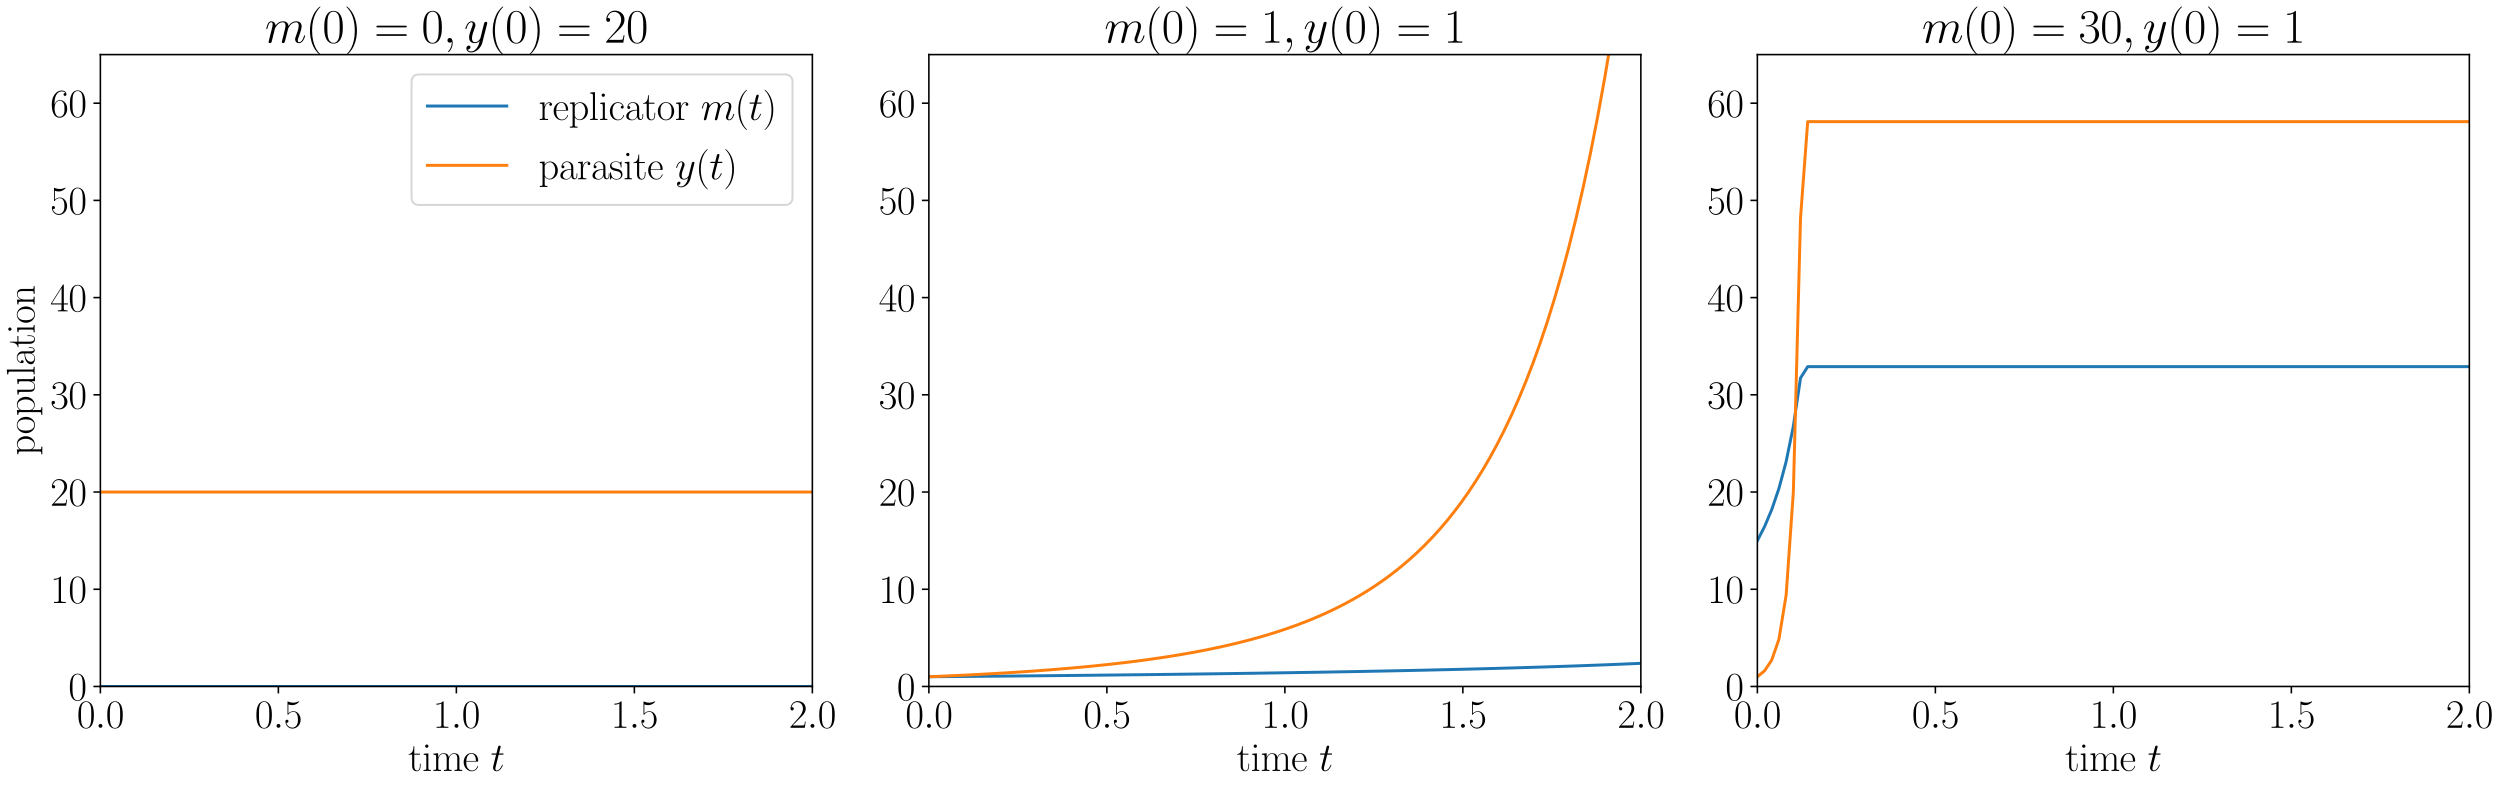 <?xml version="1.0" encoding="utf-8" standalone="no"?>
<!DOCTYPE svg PUBLIC "-//W3C//DTD SVG 1.1//EN"
  "http://www.w3.org/Graphics/SVG/1.1/DTD/svg11.dtd">
<svg xmlns:xlink="http://www.w3.org/1999/xlink" width="1260pt" height="396pt" viewBox="0 0 1260 396" xmlns="http://www.w3.org/2000/svg" version="1.1">
 <defs>
  <style type="text/css">*{stroke-linejoin: round; stroke-linecap: butt}</style>
 </defs>
 <g id="figure_1">
  <g id="patch_1">
   <path d="M 0 396 
L 1260 396 
L 1260 0 
L 0 0 
z
" style="fill: #ffffff"/>
  </g>
  <g id="axes_1">
   <g id="patch_2">
    <path d="M 50.589 345.975 
L 409.427 345.975 
L 409.427 27.511 
L 50.589 27.511 
z
" style="fill: #ffffff"/>
   </g>
   <g id="matplotlib.axis_1">
    <g id="xtick_1">
     <g id="line2d_1">
      <defs>
       <path id="m2f606fdac1" d="M 0 0 
L 0 3.5 
" style="stroke: #000000; stroke-width: 0.8"/>
      </defs>
      <g>
       <use xlink:href="#m2f606fdac1" x="50.589" y="345.975" style="stroke: #000000; stroke-width: 0.8"/>
      </g>
     </g>
     <g id="text_1">
      <!-- $\mathdefault{0.0}$ -->
      <g transform="translate(38.741 366.812) scale(0.2 -0.2)">
       <defs>
        <path id="CMR17-30" d="M 2688 2025 
C 2688 2416 2682 3080 2413 3591 
C 2176 4039 1798 4198 1466 4198 
C 1158 4198 768 4058 525 3597 
C 269 3118 243 2524 243 2025 
C 243 1661 250 1106 448 619 
C 723 -39 1216 -128 1466 -128 
C 1760 -128 2208 -7 2470 600 
C 2662 1042 2688 1559 2688 2025 
z
M 1466 -26 
C 1056 -26 813 325 723 812 
C 653 1188 653 1738 653 2096 
C 653 2588 653 2997 736 3387 
C 858 3929 1216 4096 1466 4096 
C 1728 4096 2067 3923 2189 3400 
C 2272 3036 2278 2607 2278 2096 
C 2278 1680 2278 1169 2202 792 
C 2067 95 1690 -26 1466 -26 
z
" transform="scale(0.016)"/>
        <path id="CMMI12-3a" d="M 1178 307 
C 1178 492 1024 619 870 619 
C 685 619 557 466 557 313 
C 557 128 710 0 864 0 
C 1050 0 1178 153 1178 307 
z
" transform="scale(0.016)"/>
       </defs>
       <use xlink:href="#CMR17-30" transform="scale(0.996)"/>
       <use xlink:href="#CMMI12-3a" transform="translate(45.69 0) scale(0.996)"/>
       <use xlink:href="#CMR17-30" transform="translate(72.788 0) scale(0.996)"/>
      </g>
     </g>
    </g>
    <g id="xtick_2">
     <g id="line2d_2">
      <g>
       <use xlink:href="#m2f606fdac1" x="140.298" y="345.975" style="stroke: #000000; stroke-width: 0.8"/>
      </g>
     </g>
     <g id="text_2">
      <!-- $\mathdefault{0.5}$ -->
      <g transform="translate(128.451 366.812) scale(0.2 -0.2)">
       <defs>
        <path id="CMR17-35" d="M 730 3692 
C 794 3666 1056 3584 1325 3584 
C 1920 3584 2246 3911 2432 4100 
C 2432 4157 2432 4192 2394 4192 
C 2387 4192 2374 4192 2323 4163 
C 2099 4058 1837 3973 1517 3973 
C 1325 3973 1037 3999 723 4139 
C 653 4171 640 4171 634 4171 
C 602 4171 595 4164 595 4037 
L 595 2203 
C 595 2089 595 2057 659 2057 
C 691 2057 704 2070 736 2114 
C 941 2401 1222 2522 1542 2522 
C 1766 2522 2246 2382 2246 1289 
C 2246 1085 2246 715 2054 421 
C 1894 159 1645 25 1370 25 
C 947 25 518 320 403 814 
C 429 807 480 795 506 795 
C 589 795 749 840 749 1038 
C 749 1210 627 1280 506 1280 
C 358 1280 262 1190 262 1011 
C 262 454 704 -128 1382 -128 
C 2042 -128 2669 440 2669 1264 
C 2669 2030 2170 2624 1549 2624 
C 1222 2624 947 2503 730 2274 
L 730 3692 
z
" transform="scale(0.016)"/>
       </defs>
       <use xlink:href="#CMR17-30" transform="scale(0.996)"/>
       <use xlink:href="#CMMI12-3a" transform="translate(45.69 0) scale(0.996)"/>
       <use xlink:href="#CMR17-35" transform="translate(72.788 0) scale(0.996)"/>
      </g>
     </g>
    </g>
    <g id="xtick_3">
     <g id="line2d_3">
      <g>
       <use xlink:href="#m2f606fdac1" x="230.008" y="345.975" style="stroke: #000000; stroke-width: 0.8"/>
      </g>
     </g>
     <g id="text_3">
      <!-- $\mathdefault{1.0}$ -->
      <g transform="translate(218.16 366.812) scale(0.2 -0.2)">
       <defs>
        <path id="CMR17-31" d="M 1702 4058 
C 1702 4192 1696 4192 1606 4192 
C 1357 3916 979 3827 621 3827 
C 602 3827 570 3827 563 3808 
C 557 3795 557 3782 557 3648 
C 755 3648 1088 3686 1344 3839 
L 1344 461 
C 1344 236 1331 160 781 160 
L 589 160 
L 589 0 
C 896 0 1216 0 1523 0 
C 1830 0 2150 0 2458 0 
L 2458 160 
L 2266 160 
C 1715 160 1702 230 1702 458 
L 1702 4058 
z
" transform="scale(0.016)"/>
       </defs>
       <use xlink:href="#CMR17-31" transform="scale(0.996)"/>
       <use xlink:href="#CMMI12-3a" transform="translate(45.69 0) scale(0.996)"/>
       <use xlink:href="#CMR17-30" transform="translate(72.788 0) scale(0.996)"/>
      </g>
     </g>
    </g>
    <g id="xtick_4">
     <g id="line2d_4">
      <g>
       <use xlink:href="#m2f606fdac1" x="319.718" y="345.975" style="stroke: #000000; stroke-width: 0.8"/>
      </g>
     </g>
     <g id="text_4">
      <!-- $\mathdefault{1.5}$ -->
      <g transform="translate(307.87 366.812) scale(0.2 -0.2)">
       <use xlink:href="#CMR17-31" transform="scale(0.996)"/>
       <use xlink:href="#CMMI12-3a" transform="translate(45.69 0) scale(0.996)"/>
       <use xlink:href="#CMR17-35" transform="translate(72.788 0) scale(0.996)"/>
      </g>
     </g>
    </g>
    <g id="xtick_5">
     <g id="line2d_5">
      <g>
       <use xlink:href="#m2f606fdac1" x="409.427" y="345.975" style="stroke: #000000; stroke-width: 0.8"/>
      </g>
     </g>
     <g id="text_5">
      <!-- $\mathdefault{2.0}$ -->
      <g transform="translate(397.579 366.812) scale(0.2 -0.2)">
       <defs>
        <path id="CMR17-32" d="M 2669 989 
L 2554 989 
C 2490 536 2438 459 2413 420 
C 2381 369 1920 369 1830 369 
L 602 369 
C 832 619 1280 1072 1824 1597 
C 2214 1967 2669 2402 2669 3035 
C 2669 3790 2067 4224 1395 4224 
C 691 4224 262 3604 262 3030 
C 262 2780 448 2748 525 2748 
C 589 2748 781 2787 781 3010 
C 781 3207 614 3264 525 3264 
C 486 3264 448 3258 422 3245 
C 544 3790 915 4058 1306 4058 
C 1862 4058 2227 3617 2227 3035 
C 2227 2479 1901 2000 1536 1584 
L 262 146 
L 262 0 
L 2515 0 
L 2669 989 
z
" transform="scale(0.016)"/>
       </defs>
       <use xlink:href="#CMR17-32" transform="scale(0.996)"/>
       <use xlink:href="#CMMI12-3a" transform="translate(45.69 0) scale(0.996)"/>
       <use xlink:href="#CMR17-30" transform="translate(72.788 0) scale(0.996)"/>
      </g>
     </g>
    </g>
    <g id="text_6">
     <!-- time $t$ -->
     <g transform="translate(205.722 388.524) scale(0.2 -0.2)">
      <defs>
       <path id="CMR17-74" d="M 966 2560 
L 1862 2560 
L 1862 2725 
L 966 2725 
L 966 3904 
L 851 3904 
C 838 3245 614 2668 70 2668 
L 70 2560 
L 627 2560 
L 627 771 
C 627 650 627 -64 1370 -64 
C 1747 -64 1965 306 1965 777 
L 1965 1140 
L 1850 1140 
L 1850 783 
C 1850 344 1677 51 1408 51 
C 1222 51 966 178 966 758 
L 966 2560 
z
" transform="scale(0.016)"/>
       <path id="CMR17-69" d="M 992 3909 
C 992 4049 877 4170 730 4170 
C 589 4170 467 4056 467 3909 
C 467 3769 582 3648 730 3648 
C 870 3648 992 3763 992 3909 
z
M 243 2706 
L 243 2541 
C 602 2541 653 2502 653 2197 
L 653 427 
C 653 184 627 153 218 153 
L 218 -13 
C 371 0 646 0 806 0 
C 960 0 1222 0 1370 -13 
L 1370 153 
C 992 153 979 191 979 420 
L 979 2776 
L 243 2706 
z
" transform="scale(0.016)"/>
       <path id="CMR17-6d" d="M 4326 1933 
C 4326 2252 4269 2790 3507 2790 
C 3072 2790 2771 2496 2656 2151 
L 2650 2151 
C 2573 2676 2195 2790 1837 2790 
C 1331 2790 1069 2400 973 2144 
L 966 2144 
L 966 2790 
L 211 2720 
L 211 2554 
C 589 2554 646 2515 646 2208 
L 646 428 
C 646 184 621 153 211 153 
L 211 -13 
C 365 0 646 0 813 0 
C 979 0 1267 0 1421 -13 
L 1421 153 
C 1011 153 986 178 986 428 
L 986 1658 
C 986 2247 1344 2688 1792 2688 
C 2266 2688 2317 2266 2317 1958 
L 2317 428 
C 2317 184 2291 153 1882 153 
L 1882 -13 
C 2035 0 2317 0 2483 0 
C 2650 0 2938 0 3091 -13 
L 3091 153 
C 2682 153 2656 178 2656 428 
L 2656 1658 
C 2656 2247 3014 2688 3462 2688 
C 3936 2688 3987 2266 3987 1958 
L 3987 428 
C 3987 184 3962 153 3552 153 
L 3552 -13 
C 3706 0 3987 0 4154 0 
C 4320 0 4608 0 4762 -13 
L 4762 153 
C 4352 153 4326 178 4326 428 
L 4326 1933 
z
" transform="scale(0.016)"/>
       <path id="CMR17-65" d="M 2438 1472 
C 2464 1498 2464 1511 2464 1576 
C 2464 2238 2118 2816 1389 2816 
C 710 2816 173 2169 173 1383 
C 173 551 781 -64 1459 -64 
C 2176 -64 2458 607 2458 740 
C 2458 784 2419 784 2406 784 
C 2362 784 2355 771 2330 696 
C 2189 265 1837 51 1504 51 
C 1229 51 954 203 781 480 
C 582 803 582 1176 582 1472 
L 2438 1472 
z
M 589 1568 
C 634 2505 1126 2714 1382 2714 
C 1818 2714 2112 2297 2118 1568 
L 589 1568 
z
" transform="scale(0.016)"/>
       <path id="CMMI12-74" d="M 1286 2566 
L 1875 2566 
C 1997 2566 2061 2566 2061 2681 
C 2061 2752 2022 2752 1894 2752 
L 1331 2752 
L 1568 3692 
C 1594 3781 1594 3794 1594 3840 
C 1594 3943 1510 4000 1427 4000 
C 1376 4000 1229 3981 1178 3775 
L 928 2752 
L 326 2752 
C 198 2752 141 2752 141 2630 
C 141 2566 186 2566 307 2566 
L 877 2566 
L 454 881 
C 403 658 384 594 384 511 
C 384 211 595 -64 954 -64 
C 1600 -64 1946 868 1946 912 
C 1946 951 1920 970 1882 970 
C 1869 970 1843 970 1830 944 
C 1824 938 1818 931 1773 829 
C 1638 511 1344 64 973 64 
C 781 64 768 224 768 364 
C 768 370 768 492 787 568 
L 1286 2566 
z
" transform="scale(0.016)"/>
      </defs>
      <use xlink:href="#CMR17-74" transform="scale(0.996)"/>
      <use xlink:href="#CMR17-69" transform="translate(35.281 0) scale(0.996)"/>
      <use xlink:href="#CMR17-6d" transform="translate(60.152 0) scale(0.996)"/>
      <use xlink:href="#CMR17-65" transform="translate(137.071 0) scale(0.996)"/>
      <use xlink:href="#CMMI12-74" transform="translate(207.633 0) scale(0.996)"/>
     </g>
    </g>
   </g>
   <g id="matplotlib.axis_2">
    <g id="ytick_1">
     <g id="line2d_6">
      <defs>
       <path id="m455dc56d47" d="M 0 0 
L -3.5 0 
" style="stroke: #000000; stroke-width: 0.8"/>
      </defs>
      <g>
       <use xlink:href="#m455dc56d47" x="50.589" y="345.975" style="stroke: #000000; stroke-width: 0.8"/>
      </g>
     </g>
     <g id="text_7">
      <!-- $\mathdefault{0}$ -->
      <g transform="translate(34.451 352.893) scale(0.2 -0.2)">
       <use xlink:href="#CMR17-30" transform="scale(0.996)"/>
      </g>
     </g>
    </g>
    <g id="ytick_2">
     <g id="line2d_7">
      <g>
       <use xlink:href="#m455dc56d47" x="50.589" y="296.98" style="stroke: #000000; stroke-width: 0.8"/>
      </g>
     </g>
     <g id="text_8">
      <!-- $\mathdefault{10}$ -->
      <g transform="translate(25.313 303.899) scale(0.2 -0.2)">
       <use xlink:href="#CMR17-31" transform="scale(0.996)"/>
       <use xlink:href="#CMR17-30" transform="translate(45.69 0) scale(0.996)"/>
      </g>
     </g>
    </g>
    <g id="ytick_3">
     <g id="line2d_8">
      <g>
       <use xlink:href="#m455dc56d47" x="50.589" y="247.986" style="stroke: #000000; stroke-width: 0.8"/>
      </g>
     </g>
     <g id="text_9">
      <!-- $\mathdefault{20}$ -->
      <g transform="translate(25.313 254.904) scale(0.2 -0.2)">
       <use xlink:href="#CMR17-32" transform="scale(0.996)"/>
       <use xlink:href="#CMR17-30" transform="translate(45.69 0) scale(0.996)"/>
      </g>
     </g>
    </g>
    <g id="ytick_4">
     <g id="line2d_9">
      <g>
       <use xlink:href="#m455dc56d47" x="50.589" y="198.992" style="stroke: #000000; stroke-width: 0.8"/>
      </g>
     </g>
     <g id="text_10">
      <!-- $\mathdefault{30}$ -->
      <g transform="translate(25.313 205.91) scale(0.2 -0.2)">
       <defs>
        <path id="CMR17-33" d="M 1414 2157 
C 1984 2157 2234 1662 2234 1090 
C 2234 320 1824 25 1453 25 
C 1114 25 563 194 390 693 
C 422 680 454 680 486 680 
C 640 680 755 782 755 948 
C 755 1133 614 1216 486 1216 
C 378 1216 211 1165 211 926 
C 211 335 787 -128 1466 -128 
C 2176 -128 2720 430 2720 1085 
C 2720 1707 2208 2157 1600 2227 
C 2086 2328 2554 2756 2554 3329 
C 2554 3820 2048 4179 1472 4179 
C 890 4179 378 3829 378 3329 
C 378 3110 544 3072 627 3072 
C 762 3072 877 3155 877 3321 
C 877 3486 762 3569 627 3569 
C 602 3569 570 3569 544 3557 
C 730 3959 1235 4032 1459 4032 
C 1683 4032 2106 3925 2106 3320 
C 2106 3143 2080 2828 1862 2550 
C 1670 2304 1453 2304 1242 2284 
C 1210 2284 1062 2269 1037 2269 
C 992 2263 966 2257 966 2208 
C 966 2163 973 2157 1101 2157 
L 1414 2157 
z
" transform="scale(0.016)"/>
       </defs>
       <use xlink:href="#CMR17-33" transform="scale(0.996)"/>
       <use xlink:href="#CMR17-30" transform="translate(45.69 0) scale(0.996)"/>
      </g>
     </g>
    </g>
    <g id="ytick_5">
     <g id="line2d_10">
      <g>
       <use xlink:href="#m455dc56d47" x="50.589" y="149.997" style="stroke: #000000; stroke-width: 0.8"/>
      </g>
     </g>
     <g id="text_11">
      <!-- $\mathdefault{40}$ -->
      <g transform="translate(25.313 156.916) scale(0.2 -0.2)">
       <defs>
        <path id="CMR17-34" d="M 2150 4122 
C 2150 4256 2144 4256 2029 4256 
L 128 1254 
L 128 1088 
L 1779 1088 
L 1779 457 
C 1779 224 1766 160 1318 160 
L 1197 160 
L 1197 0 
C 1402 0 1747 0 1965 0 
C 2182 0 2528 0 2733 0 
L 2733 160 
L 2611 160 
C 2163 160 2150 224 2150 457 
L 2150 1088 
L 2803 1088 
L 2803 1254 
L 2150 1254 
L 2150 4122 
z
M 1798 3703 
L 1798 1254 
L 256 1254 
L 1798 3703 
z
" transform="scale(0.016)"/>
       </defs>
       <use xlink:href="#CMR17-34" transform="scale(0.996)"/>
       <use xlink:href="#CMR17-30" transform="translate(45.69 0) scale(0.996)"/>
      </g>
     </g>
    </g>
    <g id="ytick_6">
     <g id="line2d_11">
      <g>
       <use xlink:href="#m455dc56d47" x="50.589" y="101.003" style="stroke: #000000; stroke-width: 0.8"/>
      </g>
     </g>
     <g id="text_12">
      <!-- $\mathdefault{50}$ -->
      <g transform="translate(25.313 107.921) scale(0.2 -0.2)">
       <use xlink:href="#CMR17-35" transform="scale(0.996)"/>
       <use xlink:href="#CMR17-30" transform="translate(45.69 0) scale(0.996)"/>
      </g>
     </g>
    </g>
    <g id="ytick_7">
     <g id="line2d_12">
      <g>
       <use xlink:href="#m455dc56d47" x="50.589" y="52.008" style="stroke: #000000; stroke-width: 0.8"/>
      </g>
     </g>
     <g id="text_13">
      <!-- $\mathdefault{60}$ -->
      <g transform="translate(25.313 58.927) scale(0.2 -0.2)">
       <defs>
        <path id="CMR17-36" d="M 678 2176 
C 678 3690 1395 4032 1811 4032 
C 1946 4032 2272 4009 2400 3776 
C 2298 3776 2106 3776 2106 3553 
C 2106 3381 2246 3323 2336 3323 
C 2394 3323 2566 3348 2566 3560 
C 2566 3954 2246 4179 1805 4179 
C 1043 4179 243 3390 243 1984 
C 243 253 966 -128 1478 -128 
C 2099 -128 2688 427 2688 1283 
C 2688 2081 2170 2662 1517 2662 
C 1126 2662 838 2407 678 1960 
L 678 2176 
z
M 1478 25 
C 691 25 691 1200 691 1436 
C 691 1896 909 2560 1504 2560 
C 1613 2560 1926 2560 2138 2120 
C 2253 1870 2253 1609 2253 1289 
C 2253 944 2253 690 2118 434 
C 1978 171 1773 25 1478 25 
z
" transform="scale(0.016)"/>
       </defs>
       <use xlink:href="#CMR17-36" transform="scale(0.996)"/>
       <use xlink:href="#CMR17-30" transform="translate(45.69 0) scale(0.996)"/>
      </g>
     </g>
    </g>
    <g id="text_14">
     <!-- population -->
     <g transform="translate(17.437 229.571) rotate(-90) scale(0.2 -0.2)">
      <defs>
       <path id="CMR17-70" d="M 1408 -1063 
C 998 -1063 973 -1037 973 -789 
L 973 402 
C 1158 134 1427 -38 1766 -38 
C 2406 -38 3053 523 3053 1388 
C 3053 2191 2496 2802 1837 2802 
C 1453 2802 1139 2592 960 2338 
L 960 2802 
L 198 2732 
L 198 2567 
C 576 2567 634 2528 634 2223 
L 634 -789 
C 634 -1031 608 -1063 198 -1063 
L 198 -1228 
C 352 -1216 634 -1216 800 -1216 
C 966 -1216 1254 -1216 1408 -1228 
L 1408 -1063 
z
M 973 2012 
C 973 2102 973 2235 1222 2471 
C 1254 2497 1472 2688 1792 2688 
C 2259 2688 2643 2108 2643 1382 
C 2643 656 2234 64 1728 64 
C 1498 64 1248 172 1056 472 
C 973 612 973 650 973 752 
L 973 2012 
z
" transform="scale(0.016)"/>
       <path id="CMR17-6f" d="M 2758 1356 
C 2758 2176 2163 2816 1466 2816 
C 768 2816 173 2176 173 1356 
C 173 551 768 -64 1466 -64 
C 2163 -64 2758 551 2758 1356 
z
M 1466 51 
C 1165 51 909 230 762 480 
C 602 767 582 1126 582 1408 
C 582 1677 595 2010 762 2298 
C 890 2509 1139 2714 1466 2714 
C 1754 2714 1997 2554 2150 2330 
C 2349 2029 2349 1607 2349 1408 
C 2349 1158 2336 775 2163 467 
C 1984 173 1709 51 1466 51 
z
" transform="scale(0.016)"/>
       <path id="CMR17-75" d="M 1882 2693 
L 1882 2528 
C 2259 2528 2317 2489 2317 2186 
L 2317 1032 
C 2317 500 2029 38 1555 38 
C 1030 38 986 348 986 678 
L 986 2763 
L 211 2693 
L 211 2528 
C 467 2528 640 2528 646 2274 
L 646 1058 
C 646 633 646 361 813 183 
C 896 101 1056 -64 1517 -64 
C 2061 -64 2272 377 2323 506 
L 2330 506 
L 2330 -63 
L 3091 -63 
L 3091 128 
C 2714 128 2656 166 2656 473 
L 2656 2763 
L 1882 2693 
z
" transform="scale(0.016)"/>
       <path id="CMR17-6c" d="M 979 4396 
L 218 4326 
L 218 4160 
C 595 4160 653 4122 653 3817 
L 653 426 
C 653 184 627 153 218 153 
L 218 -13 
C 371 0 653 0 813 0 
C 979 0 1261 0 1414 -13 
L 1414 153 
C 1005 153 979 178 979 426 
L 979 4396 
z
" transform="scale(0.016)"/>
       <path id="CMR17-61" d="M 2304 1653 
C 2304 2072 2304 2294 2035 2543 
C 1798 2752 1523 2816 1306 2816 
C 800 2816 435 2407 435 1971 
C 435 1728 627 1728 666 1728 
C 749 1728 896 1778 896 1954 
C 896 2112 774 2181 666 2181 
C 640 2181 608 2174 589 2168 
C 723 2592 1069 2714 1293 2714 
C 1613 2714 1965 2429 1965 1885 
L 1965 1600 
C 1587 1600 1133 1549 774 1357 
C 371 1133 256 813 256 570 
C 256 77 832 -64 1171 -64 
C 1523 -64 1850 139 1990 511 
C 2003 233 2182 -18 2464 -18 
C 2598 -18 2938 70 2938 567 
L 2938 920 
L 2822 920 
L 2822 562 
C 2822 178 2650 128 2566 128 
C 2304 128 2304 458 2304 738 
L 2304 1653 
z
M 1965 870 
C 1965 317 1568 38 1216 38 
C 896 38 646 275 646 570 
C 646 761 730 1100 1101 1305 
C 1408 1478 1760 1504 1965 1504 
L 1965 870 
z
" transform="scale(0.016)"/>
       <path id="CMR17-6e" d="M 2656 1933 
C 2656 2259 2592 2790 1837 2790 
C 1331 2790 1069 2400 973 2144 
L 966 2144 
L 966 2790 
L 211 2720 
L 211 2554 
C 589 2554 646 2515 646 2208 
L 646 428 
C 646 184 621 153 211 153 
L 211 -13 
C 365 0 646 0 813 0 
C 979 0 1267 0 1421 -13 
L 1421 153 
C 1011 153 986 178 986 428 
L 986 1658 
C 986 2247 1344 2688 1792 2688 
C 2266 2688 2317 2266 2317 1958 
L 2317 428 
C 2317 184 2291 153 1882 153 
L 1882 -13 
C 2035 0 2317 0 2483 0 
C 2650 0 2938 0 3091 -13 
L 3091 153 
C 2682 153 2656 178 2656 428 
L 2656 1933 
z
" transform="scale(0.016)"/>
      </defs>
      <use xlink:href="#CMR17-70" transform="scale(0.996)"/>
      <use xlink:href="#CMR17-6f" transform="translate(53.498 0) scale(0.996)"/>
      <use xlink:href="#CMR17-70" transform="translate(99.188 0) scale(0.996)"/>
      <use xlink:href="#CMR17-75" transform="translate(150.084 0) scale(0.996)"/>
      <use xlink:href="#CMR17-6c" transform="translate(200.979 0) scale(0.996)"/>
      <use xlink:href="#CMR17-61" transform="translate(225.85 0) scale(0.996)"/>
      <use xlink:href="#CMR17-74" transform="translate(271.541 0) scale(0.996)"/>
      <use xlink:href="#CMR17-69" transform="translate(306.821 0) scale(0.996)"/>
      <use xlink:href="#CMR17-6f" transform="translate(331.692 0) scale(0.996)"/>
      <use xlink:href="#CMR17-6e" transform="translate(377.383 0) scale(0.996)"/>
     </g>
    </g>
   </g>
   <g id="line2d_13">
    <path d="M 50.589 345.975 
L 54.213 345.975 
L 57.838 345.975 
L 61.463 345.975 
L 65.087 345.975 
L 68.712 345.975 
L 72.337 345.975 
L 75.961 345.975 
L 79.586 345.975 
L 83.21 345.975 
L 86.835 345.975 
L 90.46 345.975 
L 94.084 345.975 
L 97.709 345.975 
L 101.334 345.975 
L 104.958 345.975 
L 108.583 345.975 
L 112.208 345.975 
L 115.832 345.975 
L 119.457 345.975 
L 123.081 345.975 
L 126.706 345.975 
L 130.331 345.975 
L 133.955 345.975 
L 137.58 345.975 
L 141.205 345.975 
L 144.829 345.975 
L 148.454 345.975 
L 152.078 345.975 
L 155.703 345.975 
L 159.328 345.975 
L 162.952 345.975 
L 166.577 345.975 
L 170.202 345.975 
L 173.826 345.975 
L 177.451 345.975 
L 181.076 345.975 
L 184.7 345.975 
L 188.325 345.975 
L 191.949 345.975 
L 195.574 345.975 
L 199.199 345.975 
L 202.823 345.975 
L 206.448 345.975 
L 210.073 345.975 
L 213.697 345.975 
L 217.322 345.975 
L 220.946 345.975 
L 224.571 345.975 
L 228.196 345.975 
L 231.82 345.975 
L 235.445 345.975 
L 239.07 345.975 
L 242.694 345.975 
L 246.319 345.975 
L 249.944 345.975 
L 253.568 345.975 
L 257.193 345.975 
L 260.817 345.975 
L 264.442 345.975 
L 268.067 345.975 
L 271.691 345.975 
L 275.316 345.975 
L 278.941 345.975 
L 282.565 345.975 
L 286.19 345.975 
L 289.814 345.975 
L 293.439 345.975 
L 297.064 345.975 
L 300.688 345.975 
L 304.313 345.975 
L 307.938 345.975 
L 311.562 345.975 
L 315.187 345.975 
L 318.812 345.975 
L 322.436 345.975 
L 326.061 345.975 
L 329.685 345.975 
L 333.31 345.975 
L 336.935 345.975 
L 340.559 345.975 
L 344.184 345.975 
L 347.809 345.975 
L 351.433 345.975 
L 355.058 345.975 
L 358.682 345.975 
L 362.307 345.975 
L 365.932 345.975 
L 369.556 345.975 
L 373.181 345.975 
L 376.806 345.975 
L 380.43 345.975 
L 384.055 345.975 
L 387.679 345.975 
L 391.304 345.975 
L 394.929 345.975 
L 398.553 345.975 
L 402.178 345.975 
L 405.803 345.975 
L 409.427 345.975 
" clip-path="url(#pbbb53431ce)" style="fill: none; stroke: #1f77b4; stroke-width: 1.5; stroke-linecap: square"/>
   </g>
   <g id="line2d_14">
    <path d="M 50.589 247.986 
L 54.213 247.986 
L 57.838 247.986 
L 61.463 247.986 
L 65.087 247.986 
L 68.712 247.986 
L 72.337 247.986 
L 75.961 247.986 
L 79.586 247.986 
L 83.21 247.986 
L 86.835 247.986 
L 90.46 247.986 
L 94.084 247.986 
L 97.709 247.986 
L 101.334 247.986 
L 104.958 247.986 
L 108.583 247.986 
L 112.208 247.986 
L 115.832 247.986 
L 119.457 247.986 
L 123.081 247.986 
L 126.706 247.986 
L 130.331 247.986 
L 133.955 247.986 
L 137.58 247.986 
L 141.205 247.986 
L 144.829 247.986 
L 148.454 247.986 
L 152.078 247.986 
L 155.703 247.986 
L 159.328 247.986 
L 162.952 247.986 
L 166.577 247.986 
L 170.202 247.986 
L 173.826 247.986 
L 177.451 247.986 
L 181.076 247.986 
L 184.7 247.986 
L 188.325 247.986 
L 191.949 247.986 
L 195.574 247.986 
L 199.199 247.986 
L 202.823 247.986 
L 206.448 247.986 
L 210.073 247.986 
L 213.697 247.986 
L 217.322 247.986 
L 220.946 247.986 
L 224.571 247.986 
L 228.196 247.986 
L 231.82 247.986 
L 235.445 247.986 
L 239.07 247.986 
L 242.694 247.986 
L 246.319 247.986 
L 249.944 247.986 
L 253.568 247.986 
L 257.193 247.986 
L 260.817 247.986 
L 264.442 247.986 
L 268.067 247.986 
L 271.691 247.986 
L 275.316 247.986 
L 278.941 247.986 
L 282.565 247.986 
L 286.19 247.986 
L 289.814 247.986 
L 293.439 247.986 
L 297.064 247.986 
L 300.688 247.986 
L 304.313 247.986 
L 307.938 247.986 
L 311.562 247.986 
L 315.187 247.986 
L 318.812 247.986 
L 322.436 247.986 
L 326.061 247.986 
L 329.685 247.986 
L 333.31 247.986 
L 336.935 247.986 
L 340.559 247.986 
L 344.184 247.986 
L 347.809 247.986 
L 351.433 247.986 
L 355.058 247.986 
L 358.682 247.986 
L 362.307 247.986 
L 365.932 247.986 
L 369.556 247.986 
L 373.181 247.986 
L 376.806 247.986 
L 380.43 247.986 
L 384.055 247.986 
L 387.679 247.986 
L 391.304 247.986 
L 394.929 247.986 
L 398.553 247.986 
L 402.178 247.986 
L 405.803 247.986 
L 409.427 247.986 
" clip-path="url(#pbbb53431ce)" style="fill: none; stroke: #ff7f0e; stroke-width: 1.5; stroke-linecap: square"/>
   </g>
   <g id="patch_3">
    <path d="M 50.589 345.975 
L 50.589 27.511 
" style="fill: none; stroke: #000000; stroke-width: 0.8; stroke-linejoin: miter; stroke-linecap: square"/>
   </g>
   <g id="patch_4">
    <path d="M 409.427 345.975 
L 409.427 27.511 
" style="fill: none; stroke: #000000; stroke-width: 0.8; stroke-linejoin: miter; stroke-linecap: square"/>
   </g>
   <g id="patch_5">
    <path d="M 50.589 345.975 
L 409.427 345.975 
" style="fill: none; stroke: #000000; stroke-width: 0.8; stroke-linejoin: miter; stroke-linecap: square"/>
   </g>
   <g id="patch_6">
    <path d="M 50.589 27.511 
L 409.427 27.511 
" style="fill: none; stroke: #000000; stroke-width: 0.8; stroke-linejoin: miter; stroke-linecap: square"/>
   </g>
   <g id="text_15">
    <!-- $m(0)=0, y(0)=20$ -->
    <g transform="translate(133.544 21.511) scale(0.24 -0.24)">
     <defs>
      <path id="CMMI12-6d" d="M 1318 1871 
C 1331 1910 1491 2229 1728 2433 
C 1894 2586 2112 2689 2362 2689 
C 2618 2689 2707 2497 2707 2242 
C 2707 2203 2707 2076 2630 1775 
L 2470 1118 
C 2419 926 2298 453 2285 383 
C 2259 287 2221 121 2221 96 
C 2221 6 2291 -64 2387 -64 
C 2579 -64 2611 83 2669 313 
L 3053 1839 
C 3066 1890 3398 2689 4102 2689 
C 4358 2689 4448 2497 4448 2242 
C 4448 1884 4198 1188 4058 805 
C 4000 651 3968 568 3968 453 
C 3968 166 4166 -64 4474 -64 
C 5069 -64 5293 875 5293 913 
C 5293 945 5267 971 5229 971 
C 5171 971 5165 952 5133 843 
C 4986 332 4749 64 4493 64 
C 4429 64 4326 64 4326 269 
C 4326 436 4403 640 4429 710 
C 4544 1018 4832 1773 4832 2145 
C 4832 2528 4608 2816 4122 2816 
C 3693 2816 3347 2574 3091 2197 
C 3072 2542 2861 2816 2381 2816 
C 1811 2816 1510 2415 1395 2255 
C 1376 2618 1114 2816 832 2816 
C 646 2816 499 2727 378 2484 
C 262 2254 173 1865 173 1839 
C 173 1814 198 1782 243 1782 
C 294 1782 301 1788 339 1935 
C 435 2312 557 2689 813 2689 
C 960 2689 1011 2586 1011 2395 
C 1011 2254 947 2005 902 1807 
L 723 1118 
C 698 996 627 709 595 594 
C 550 428 480 128 480 96 
C 480 6 550 -64 646 -64 
C 723 -64 813 -26 864 70 
C 877 102 934 326 966 453 
L 1107 1028 
L 1318 1871 
z
" transform="scale(0.016)"/>
      <path id="CMR17-28" d="M 1958 -1561 
C 1958 -1555 1958 -1542 1939 -1523 
C 1645 -1224 858 -407 858 1581 
C 858 3569 1632 4379 1946 4697 
C 1946 4704 1958 4717 1958 4736 
C 1958 4755 1939 4768 1914 4768 
C 1843 4768 1299 4296 986 3594 
C 666 2887 576 2199 576 1588 
C 576 1128 621 351 1005 -471 
C 1312 -1135 1837 -1600 1914 -1600 
C 1946 -1600 1958 -1587 1958 -1561 
z
" transform="scale(0.016)"/>
      <path id="CMR17-29" d="M 1683 1581 
C 1683 2040 1638 2817 1254 3639 
C 947 4303 422 4768 346 4768 
C 326 4768 301 4761 301 4729 
C 301 4717 307 4710 314 4697 
C 621 4378 1402 3568 1402 1584 
C 1402 -407 627 -1217 314 -1537 
C 307 -1549 301 -1556 301 -1568 
C 301 -1600 326 -1600 346 -1600 
C 416 -1600 960 -1128 1274 -426 
C 1594 281 1683 969 1683 1581 
z
" transform="scale(0.016)"/>
      <path id="CMR17-3d" d="M 4115 2017 
C 4211 2017 4307 2017 4307 2125 
C 4307 2240 4198 2240 4090 2240 
L 512 2240 
C 403 2240 294 2240 294 2125 
C 294 2017 390 2017 486 2017 
L 4115 2017 
z
M 4090 896 
C 4198 896 4307 896 4307 1011 
C 4307 1119 4211 1119 4115 1119 
L 486 1119 
C 390 1119 294 1119 294 1011 
C 294 896 403 896 512 896 
L 4090 896 
z
" transform="scale(0.016)"/>
      <path id="CMMI12-3b" d="M 1248 -31 
C 1248 343 1126 619 864 619 
C 659 619 557 453 557 313 
C 557 172 653 0 870 0 
C 954 0 1024 26 1082 83 
C 1094 96 1101 96 1107 96 
C 1120 96 1120 5 1120 -27 
C 1120 -240 1082 -659 710 -1080 
C 640 -1157 640 -1170 640 -1183 
C 640 -1216 672 -1248 704 -1248 
C 755 -1248 1248 -771 1248 -31 
z
" transform="scale(0.016)"/>
      <path id="CMMI12-79" d="M 1683 -700 
C 1510 -939 1261 -1152 947 -1152 
C 870 -1152 563 -1152 467 -889 
C 486 -895 518 -895 531 -895 
C 723 -895 851 -729 851 -582 
C 851 -435 730 -384 634 -384 
C 531 -384 307 -458 307 -759 
C 307 -1071 582 -1286 947 -1286 
C 1587 -1286 2234 -700 2413 6 
L 3040 2485 
C 3046 2517 3059 2556 3059 2594 
C 3059 2689 2982 2753 2886 2753 
C 2829 2753 2694 2727 2643 2535 
L 2170 658 
C 2138 543 2138 530 2086 460 
C 1958 281 1747 64 1440 64 
C 1082 64 1050 415 1050 588 
C 1050 952 1222 1443 1395 1903 
C 1466 2088 1504 2178 1504 2305 
C 1504 2574 1312 2816 998 2816 
C 410 2816 173 1890 173 1839 
C 173 1814 198 1782 243 1782 
C 301 1782 307 1807 333 1897 
C 486 2433 730 2689 979 2689 
C 1037 2689 1146 2689 1146 2478 
C 1146 2312 1075 2127 979 1884 
C 666 1047 666 837 666 683 
C 666 77 1101 -64 1421 -64 
C 1606 -64 1837 -6 2061 230 
L 2067 224 
C 1971 -147 1907 -392 1683 -700 
z
" transform="scale(0.016)"/>
     </defs>
     <use xlink:href="#CMMI12-6d" transform="scale(0.996)"/>
     <use xlink:href="#CMR17-28" transform="translate(85.327 0) scale(0.996)"/>
     <use xlink:href="#CMR17-30" transform="translate(120.608 0) scale(0.996)"/>
     <use xlink:href="#CMR17-29" transform="translate(166.298 0) scale(0.996)"/>
     <use xlink:href="#CMR17-3d" transform="translate(229.253 0) scale(0.996)"/>
     <use xlink:href="#CMR17-30" transform="translate(328.642 0) scale(0.996)"/>
     <use xlink:href="#CMMI12-3b" transform="translate(374.333 0) scale(0.996)"/>
     <use xlink:href="#CMMI12-79" transform="translate(418.034 0) scale(0.996)"/>
     <use xlink:href="#CMR17-28" transform="translate(469.173 0) scale(0.996)"/>
     <use xlink:href="#CMR17-30" transform="translate(504.454 0) scale(0.996)"/>
     <use xlink:href="#CMR17-29" transform="translate(550.144 0) scale(0.996)"/>
     <use xlink:href="#CMR17-3d" transform="translate(613.099 0) scale(0.996)"/>
     <use xlink:href="#CMR17-32" transform="translate(712.488 0) scale(0.996)"/>
     <use xlink:href="#CMR17-30" transform="translate(758.178 0) scale(0.996)"/>
    </g>
   </g>
   <g id="legend_1">
    <g id="patch_7">
     <path d="M 211.423 103.293 
L 395.427 103.293 
Q 399.427 103.293 399.427 99.293 
L 399.427 41.511 
Q 399.427 37.511 395.427 37.511 
L 211.423 37.511 
Q 207.423 37.511 207.423 41.511 
L 207.423 99.293 
Q 207.423 103.293 211.423 103.293 
z
" style="fill: #ffffff; opacity: 0.8; stroke: #cccccc; stroke-linejoin: miter"/>
    </g>
    <g id="line2d_15">
     <path d="M 215.423 53.437 
L 235.423 53.437 
L 255.423 53.437 
" style="fill: none; stroke: #1f77b4; stroke-width: 1.5; stroke-linecap: square"/>
    </g>
    <g id="text_16">
     <!-- replicator $m(t)$ -->
     <g transform="translate(271.423 60.437) scale(0.2 -0.2)">
      <defs>
       <path id="CMR17-72" d="M 960 1497 
C 960 2112 1222 2688 1702 2688 
C 1747 2688 1792 2682 1837 2662 
C 1837 2662 1696 2617 1696 2452 
C 1696 2298 1818 2234 1914 2234 
C 1990 2234 2131 2279 2131 2458 
C 2131 2663 1926 2790 1709 2790 
C 1222 2790 1011 2317 947 2093 
L 941 2093 
L 941 2790 
L 198 2720 
L 198 2554 
C 576 2554 634 2515 634 2208 
L 634 428 
C 634 184 608 153 198 153 
L 198 -13 
C 352 0 646 0 813 0 
C 998 0 1325 0 1498 -13 
L 1498 153 
C 1037 153 960 153 960 440 
L 960 1497 
z
" transform="scale(0.016)"/>
       <path id="CMR17-63" d="M 2234 2240 
C 2112 2240 1933 2240 1933 2017 
C 1933 1838 2080 1787 2163 1787 
C 2208 1787 2394 1807 2394 2024 
C 2394 2467 1958 2803 1466 2803 
C 787 2803 211 2178 211 1363 
C 211 516 813 -64 1466 -64 
C 2259 -64 2458 677 2458 748 
C 2458 774 2451 793 2406 793 
C 2362 793 2355 787 2330 703 
C 2163 180 1798 51 1523 51 
C 1114 51 621 427 621 1369 
C 621 2338 1094 2688 1472 2688 
C 1722 2688 2093 2573 2234 2240 
z
" transform="scale(0.016)"/>
      </defs>
      <use xlink:href="#CMR17-72" transform="scale(0.996)"/>
      <use xlink:href="#CMR17-65" transform="translate(35.281 0) scale(0.996)"/>
      <use xlink:href="#CMR17-70" transform="translate(75.766 0) scale(0.996)"/>
      <use xlink:href="#CMR17-6c" transform="translate(126.662 0) scale(0.996)"/>
      <use xlink:href="#CMR17-69" transform="translate(151.533 0) scale(0.996)"/>
      <use xlink:href="#CMR17-63" transform="translate(176.404 0) scale(0.996)"/>
      <use xlink:href="#CMR17-61" transform="translate(216.89 0) scale(0.996)"/>
      <use xlink:href="#CMR17-74" transform="translate(262.58 0) scale(0.996)"/>
      <use xlink:href="#CMR17-6f" transform="translate(297.861 0) scale(0.996)"/>
      <use xlink:href="#CMR17-72" transform="translate(343.551 0) scale(0.996)"/>
      <use xlink:href="#CMMI12-6d" transform="translate(408.908 0) scale(0.996)"/>
      <use xlink:href="#CMR17-28" transform="translate(494.235 0) scale(0.996)"/>
      <use xlink:href="#CMMI12-74" transform="translate(529.516 0) scale(0.996)"/>
      <use xlink:href="#CMR17-29" transform="translate(564.742 0) scale(0.996)"/>
     </g>
    </g>
    <g id="line2d_16">
     <path d="M 215.423 83.328 
L 235.423 83.328 
L 255.423 83.328 
" style="fill: none; stroke: #ff7f0e; stroke-width: 1.5; stroke-linecap: square"/>
    </g>
    <g id="text_17">
     <!-- parasite $y(t)$ -->
     <g transform="translate(271.423 90.328) scale(0.2 -0.2)">
      <defs>
       <path id="CMR17-73" d="M 1978 2697 
C 1978 2813 1971 2819 1933 2819 
C 1907 2819 1901 2813 1824 2717 
C 1805 2691 1747 2626 1728 2601 
C 1523 2819 1235 2819 1126 2819 
C 416 2819 160 2447 160 2076 
C 160 1498 813 1365 998 1325 
C 1402 1243 1542 1217 1677 1101 
C 1760 1025 1901 884 1901 654 
C 1901 384 1747 38 1158 38 
C 602 38 403 460 288 1021 
C 269 1110 269 1117 218 1117 
C 166 1117 160 1110 160 983 
L 160 63 
C 160 -51 166 -58 205 -58 
C 237 -58 243 -51 275 0 
C 314 57 410 211 448 276 
C 576 103 800 -64 1158 -64 
C 1792 -64 2131 283 2131 784 
C 2131 1112 1958 1285 1875 1362 
C 1683 1561 1459 1606 1190 1657 
C 838 1735 390 1825 390 2217 
C 390 2383 480 2737 1126 2737 
C 1811 2737 1850 2094 1862 1888 
C 1869 1856 1901 1849 1920 1849 
C 1978 1849 1978 1869 1978 1978 
L 1978 2697 
z
" transform="scale(0.016)"/>
      </defs>
      <use xlink:href="#CMR17-70" transform="scale(0.996)"/>
      <use xlink:href="#CMR17-61" transform="translate(50.895 0) scale(0.996)"/>
      <use xlink:href="#CMR17-72" transform="translate(96.586 0) scale(0.996)"/>
      <use xlink:href="#CMR17-61" transform="translate(131.867 0) scale(0.996)"/>
      <use xlink:href="#CMR17-73" transform="translate(177.557 0) scale(0.996)"/>
      <use xlink:href="#CMR17-69" transform="translate(213.358 0) scale(0.996)"/>
      <use xlink:href="#CMR17-74" transform="translate(238.229 0) scale(0.996)"/>
      <use xlink:href="#CMR17-65" transform="translate(273.51 0) scale(0.996)"/>
      <use xlink:href="#CMMI12-79" transform="translate(344.072 0) scale(0.996)"/>
      <use xlink:href="#CMR17-28" transform="translate(395.211 0) scale(0.996)"/>
      <use xlink:href="#CMMI12-74" transform="translate(430.491 0) scale(0.996)"/>
      <use xlink:href="#CMR17-29" transform="translate(465.718 0) scale(0.996)"/>
     </g>
    </g>
   </g>
  </g>
  <g id="axes_2">
   <g id="patch_8">
    <path d="M 468.151 345.975 
L 826.99 345.975 
L 826.99 27.511 
L 468.151 27.511 
z
" style="fill: #ffffff"/>
   </g>
   <g id="matplotlib.axis_3">
    <g id="xtick_6">
     <g id="line2d_17">
      <g>
       <use xlink:href="#m2f606fdac1" x="468.151" y="345.975" style="stroke: #000000; stroke-width: 0.8"/>
      </g>
     </g>
     <g id="text_18">
      <!-- $\mathdefault{0.0}$ -->
      <g transform="translate(456.303 366.812) scale(0.2 -0.2)">
       <use xlink:href="#CMR17-30" transform="scale(0.996)"/>
       <use xlink:href="#CMMI12-3a" transform="translate(45.69 0) scale(0.996)"/>
       <use xlink:href="#CMR17-30" transform="translate(72.788 0) scale(0.996)"/>
      </g>
     </g>
    </g>
    <g id="xtick_7">
     <g id="line2d_18">
      <g>
       <use xlink:href="#m2f606fdac1" x="557.861" y="345.975" style="stroke: #000000; stroke-width: 0.8"/>
      </g>
     </g>
     <g id="text_19">
      <!-- $\mathdefault{0.5}$ -->
      <g transform="translate(546.013 366.812) scale(0.2 -0.2)">
       <use xlink:href="#CMR17-30" transform="scale(0.996)"/>
       <use xlink:href="#CMMI12-3a" transform="translate(45.69 0) scale(0.996)"/>
       <use xlink:href="#CMR17-35" transform="translate(72.788 0) scale(0.996)"/>
      </g>
     </g>
    </g>
    <g id="xtick_8">
     <g id="line2d_19">
      <g>
       <use xlink:href="#m2f606fdac1" x="647.571" y="345.975" style="stroke: #000000; stroke-width: 0.8"/>
      </g>
     </g>
     <g id="text_20">
      <!-- $\mathdefault{1.0}$ -->
      <g transform="translate(635.723 366.812) scale(0.2 -0.2)">
       <use xlink:href="#CMR17-31" transform="scale(0.996)"/>
       <use xlink:href="#CMMI12-3a" transform="translate(45.69 0) scale(0.996)"/>
       <use xlink:href="#CMR17-30" transform="translate(72.788 0) scale(0.996)"/>
      </g>
     </g>
    </g>
    <g id="xtick_9">
     <g id="line2d_20">
      <g>
       <use xlink:href="#m2f606fdac1" x="737.28" y="345.975" style="stroke: #000000; stroke-width: 0.8"/>
      </g>
     </g>
     <g id="text_21">
      <!-- $\mathdefault{1.5}$ -->
      <g transform="translate(725.432 366.812) scale(0.2 -0.2)">
       <use xlink:href="#CMR17-31" transform="scale(0.996)"/>
       <use xlink:href="#CMMI12-3a" transform="translate(45.69 0) scale(0.996)"/>
       <use xlink:href="#CMR17-35" transform="translate(72.788 0) scale(0.996)"/>
      </g>
     </g>
    </g>
    <g id="xtick_10">
     <g id="line2d_21">
      <g>
       <use xlink:href="#m2f606fdac1" x="826.99" y="345.975" style="stroke: #000000; stroke-width: 0.8"/>
      </g>
     </g>
     <g id="text_22">
      <!-- $\mathdefault{2.0}$ -->
      <g transform="translate(815.142 366.812) scale(0.2 -0.2)">
       <use xlink:href="#CMR17-32" transform="scale(0.996)"/>
       <use xlink:href="#CMMI12-3a" transform="translate(45.69 0) scale(0.996)"/>
       <use xlink:href="#CMR17-30" transform="translate(72.788 0) scale(0.996)"/>
      </g>
     </g>
    </g>
    <g id="text_23">
     <!-- time $t$ -->
     <g transform="translate(623.285 388.524) scale(0.2 -0.2)">
      <use xlink:href="#CMR17-74" transform="scale(0.996)"/>
      <use xlink:href="#CMR17-69" transform="translate(35.281 0) scale(0.996)"/>
      <use xlink:href="#CMR17-6d" transform="translate(60.152 0) scale(0.996)"/>
      <use xlink:href="#CMR17-65" transform="translate(137.071 0) scale(0.996)"/>
      <use xlink:href="#CMMI12-74" transform="translate(207.633 0) scale(0.996)"/>
     </g>
    </g>
   </g>
   <g id="matplotlib.axis_4">
    <g id="ytick_8">
     <g id="line2d_22">
      <g>
       <use xlink:href="#m455dc56d47" x="468.151" y="345.975" style="stroke: #000000; stroke-width: 0.8"/>
      </g>
     </g>
     <g id="text_24">
      <!-- $\mathdefault{0}$ -->
      <g transform="translate(452.013 352.893) scale(0.2 -0.2)">
       <use xlink:href="#CMR17-30" transform="scale(0.996)"/>
      </g>
     </g>
    </g>
    <g id="ytick_9">
     <g id="line2d_23">
      <g>
       <use xlink:href="#m455dc56d47" x="468.151" y="296.98" style="stroke: #000000; stroke-width: 0.8"/>
      </g>
     </g>
     <g id="text_25">
      <!-- $\mathdefault{10}$ -->
      <g transform="translate(442.875 303.899) scale(0.2 -0.2)">
       <use xlink:href="#CMR17-31" transform="scale(0.996)"/>
       <use xlink:href="#CMR17-30" transform="translate(45.69 0) scale(0.996)"/>
      </g>
     </g>
    </g>
    <g id="ytick_10">
     <g id="line2d_24">
      <g>
       <use xlink:href="#m455dc56d47" x="468.151" y="247.986" style="stroke: #000000; stroke-width: 0.8"/>
      </g>
     </g>
     <g id="text_26">
      <!-- $\mathdefault{20}$ -->
      <g transform="translate(442.875 254.904) scale(0.2 -0.2)">
       <use xlink:href="#CMR17-32" transform="scale(0.996)"/>
       <use xlink:href="#CMR17-30" transform="translate(45.69 0) scale(0.996)"/>
      </g>
     </g>
    </g>
    <g id="ytick_11">
     <g id="line2d_25">
      <g>
       <use xlink:href="#m455dc56d47" x="468.151" y="198.992" style="stroke: #000000; stroke-width: 0.8"/>
      </g>
     </g>
     <g id="text_27">
      <!-- $\mathdefault{30}$ -->
      <g transform="translate(442.875 205.91) scale(0.2 -0.2)">
       <use xlink:href="#CMR17-33" transform="scale(0.996)"/>
       <use xlink:href="#CMR17-30" transform="translate(45.69 0) scale(0.996)"/>
      </g>
     </g>
    </g>
    <g id="ytick_12">
     <g id="line2d_26">
      <g>
       <use xlink:href="#m455dc56d47" x="468.151" y="149.997" style="stroke: #000000; stroke-width: 0.8"/>
      </g>
     </g>
     <g id="text_28">
      <!-- $\mathdefault{40}$ -->
      <g transform="translate(442.875 156.916) scale(0.2 -0.2)">
       <use xlink:href="#CMR17-34" transform="scale(0.996)"/>
       <use xlink:href="#CMR17-30" transform="translate(45.69 0) scale(0.996)"/>
      </g>
     </g>
    </g>
    <g id="ytick_13">
     <g id="line2d_27">
      <g>
       <use xlink:href="#m455dc56d47" x="468.151" y="101.003" style="stroke: #000000; stroke-width: 0.8"/>
      </g>
     </g>
     <g id="text_29">
      <!-- $\mathdefault{50}$ -->
      <g transform="translate(442.875 107.921) scale(0.2 -0.2)">
       <use xlink:href="#CMR17-35" transform="scale(0.996)"/>
       <use xlink:href="#CMR17-30" transform="translate(45.69 0) scale(0.996)"/>
      </g>
     </g>
    </g>
    <g id="ytick_14">
     <g id="line2d_28">
      <g>
       <use xlink:href="#m455dc56d47" x="468.151" y="52.008" style="stroke: #000000; stroke-width: 0.8"/>
      </g>
     </g>
     <g id="text_30">
      <!-- $\mathdefault{60}$ -->
      <g transform="translate(442.875 58.927) scale(0.2 -0.2)">
       <use xlink:href="#CMR17-36" transform="scale(0.996)"/>
       <use xlink:href="#CMR17-30" transform="translate(45.69 0) scale(0.996)"/>
      </g>
     </g>
    </g>
   </g>
   <g id="line2d_29">
    <path d="M 468.151 341.075 
L 471.776 341.046 
L 475.401 341.017 
L 479.025 340.988 
L 482.65 340.958 
L 486.274 340.927 
L 489.899 340.897 
L 493.524 340.866 
L 497.148 340.834 
L 500.773 340.803 
L 504.398 340.77 
L 508.022 340.738 
L 511.647 340.705 
L 515.271 340.671 
L 518.896 340.638 
L 522.521 340.603 
L 526.145 340.569 
L 529.77 340.533 
L 533.395 340.498 
L 537.019 340.462 
L 540.644 340.425 
L 544.269 340.388 
L 547.893 340.35 
L 551.518 340.312 
L 555.142 340.274 
L 558.767 340.235 
L 562.392 340.195 
L 566.016 340.155 
L 569.641 340.114 
L 573.266 340.073 
L 576.89 340.031 
L 580.515 339.988 
L 584.139 339.945 
L 587.764 339.901 
L 591.389 339.857 
L 595.013 339.812 
L 598.638 339.766 
L 602.263 339.719 
L 605.887 339.672 
L 609.512 339.624 
L 613.137 339.576 
L 616.761 339.526 
L 620.386 339.476 
L 624.01 339.425 
L 627.635 339.374 
L 631.26 339.321 
L 634.884 339.268 
L 638.509 339.214 
L 642.134 339.158 
L 645.758 339.102 
L 649.383 339.046 
L 653.007 338.988 
L 656.632 338.929 
L 660.257 338.869 
L 663.881 338.808 
L 667.506 338.746 
L 671.131 338.683 
L 674.755 338.619 
L 678.38 338.554 
L 682.004 338.487 
L 685.629 338.42 
L 689.254 338.351 
L 692.878 338.281 
L 696.503 338.209 
L 700.128 338.136 
L 703.752 338.062 
L 707.377 337.987 
L 711.002 337.909 
L 714.626 337.831 
L 718.251 337.751 
L 721.875 337.669 
L 725.5 337.586 
L 729.125 337.501 
L 732.749 337.414 
L 736.374 337.326 
L 739.999 337.235 
L 743.623 337.143 
L 747.248 337.049 
L 750.872 336.952 
L 754.497 336.854 
L 758.122 336.753 
L 761.746 336.651 
L 765.371 336.545 
L 768.996 336.438 
L 772.62 336.328 
L 776.245 336.215 
L 779.87 336.1 
L 783.494 335.982 
L 787.119 335.861 
L 790.743 335.737 
L 794.368 335.611 
L 797.993 335.48 
L 801.617 335.347 
L 805.242 335.21 
L 808.867 335.07 
L 812.491 334.926 
L 816.116 334.778 
L 819.74 334.626 
L 823.365 334.47 
L 826.99 334.316 
" clip-path="url(#pc73990c6b5)" style="fill: none; stroke: #1f77b4; stroke-width: 1.5; stroke-linecap: square"/>
   </g>
   <g id="line2d_30">
    <path d="M 468.151 341.075 
L 471.776 340.924 
L 475.401 340.767 
L 479.025 340.605 
L 482.65 340.436 
L 486.274 340.261 
L 489.899 340.079 
L 493.524 339.89 
L 497.148 339.694 
L 500.773 339.491 
L 504.398 339.28 
L 508.022 339.06 
L 511.647 338.831 
L 515.271 338.594 
L 518.896 338.347 
L 522.521 338.09 
L 526.145 337.823 
L 529.77 337.545 
L 533.395 337.255 
L 537.019 336.954 
L 540.644 336.64 
L 544.269 336.313 
L 547.893 335.972 
L 551.518 335.617 
L 555.142 335.246 
L 558.767 334.86 
L 562.392 334.457 
L 566.016 334.036 
L 569.641 333.597 
L 573.266 333.139 
L 576.89 332.66 
L 580.515 332.159 
L 584.139 331.636 
L 587.764 331.089 
L 591.389 330.517 
L 595.013 329.919 
L 598.638 329.293 
L 602.263 328.637 
L 605.887 327.951 
L 609.512 327.231 
L 613.137 326.478 
L 616.761 325.687 
L 620.386 324.859 
L 624.01 323.989 
L 627.635 323.077 
L 631.26 322.119 
L 634.884 321.112 
L 638.509 320.055 
L 642.134 318.943 
L 645.758 317.775 
L 649.383 316.545 
L 653.007 315.251 
L 656.632 313.888 
L 660.257 312.453 
L 663.881 310.94 
L 667.506 309.345 
L 671.131 307.663 
L 674.755 305.887 
L 678.38 304.013 
L 682.004 302.033 
L 685.629 299.941 
L 689.254 297.728 
L 692.878 295.388 
L 696.503 292.911 
L 700.128 290.287 
L 703.752 287.508 
L 707.377 284.561 
L 711.002 281.435 
L 714.626 278.117 
L 718.251 274.594 
L 721.875 270.851 
L 725.5 266.87 
L 729.125 262.636 
L 732.749 258.128 
L 736.374 253.326 
L 739.999 248.208 
L 743.623 242.748 
L 747.248 236.921 
L 750.872 230.697 
L 754.497 224.044 
L 758.122 216.928 
L 761.746 209.311 
L 765.371 201.151 
L 768.996 192.402 
L 772.62 183.016 
L 776.245 172.937 
L 779.87 162.105 
L 783.494 150.454 
L 787.119 137.912 
L 790.743 124.397 
L 794.368 109.821 
L 797.993 94.086 
L 801.617 77.084 
L 805.242 58.695 
L 808.867 38.785 
L 812.491 17.205 
L 815.31 -1 
" clip-path="url(#pc73990c6b5)" style="fill: none; stroke: #ff7f0e; stroke-width: 1.5; stroke-linecap: square"/>
   </g>
   <g id="patch_9">
    <path d="M 468.151 345.975 
L 468.151 27.511 
" style="fill: none; stroke: #000000; stroke-width: 0.8; stroke-linejoin: miter; stroke-linecap: square"/>
   </g>
   <g id="patch_10">
    <path d="M 826.99 345.975 
L 826.99 27.511 
" style="fill: none; stroke: #000000; stroke-width: 0.8; stroke-linejoin: miter; stroke-linecap: square"/>
   </g>
   <g id="patch_11">
    <path d="M 468.151 345.975 
L 826.99 345.975 
" style="fill: none; stroke: #000000; stroke-width: 0.8; stroke-linejoin: miter; stroke-linecap: square"/>
   </g>
   <g id="patch_12">
    <path d="M 468.151 27.511 
L 826.99 27.511 
" style="fill: none; stroke: #000000; stroke-width: 0.8; stroke-linejoin: miter; stroke-linecap: square"/>
   </g>
   <g id="text_31">
    <!-- $m(0)=1, y(0)=1$ -->
    <g transform="translate(556.589 21.511) scale(0.24 -0.24)">
     <use xlink:href="#CMMI12-6d" transform="scale(0.996)"/>
     <use xlink:href="#CMR17-28" transform="translate(85.327 0) scale(0.996)"/>
     <use xlink:href="#CMR17-30" transform="translate(120.608 0) scale(0.996)"/>
     <use xlink:href="#CMR17-29" transform="translate(166.298 0) scale(0.996)"/>
     <use xlink:href="#CMR17-3d" transform="translate(229.253 0) scale(0.996)"/>
     <use xlink:href="#CMR17-31" transform="translate(328.642 0) scale(0.996)"/>
     <use xlink:href="#CMMI12-3b" transform="translate(374.333 0) scale(0.996)"/>
     <use xlink:href="#CMMI12-79" transform="translate(418.034 0) scale(0.996)"/>
     <use xlink:href="#CMR17-28" transform="translate(469.173 0) scale(0.996)"/>
     <use xlink:href="#CMR17-30" transform="translate(504.454 0) scale(0.996)"/>
     <use xlink:href="#CMR17-29" transform="translate(550.144 0) scale(0.996)"/>
     <use xlink:href="#CMR17-3d" transform="translate(613.099 0) scale(0.996)"/>
     <use xlink:href="#CMR17-31" transform="translate(712.488 0) scale(0.996)"/>
    </g>
   </g>
  </g>
  <g id="axes_3">
   <g id="patch_13">
    <path d="M 885.714 345.975 
L 1244.552 345.975 
L 1244.552 27.511 
L 885.714 27.511 
z
" style="fill: #ffffff"/>
   </g>
   <g id="matplotlib.axis_5">
    <g id="xtick_11">
     <g id="line2d_31">
      <g>
       <use xlink:href="#m2f606fdac1" x="885.714" y="345.975" style="stroke: #000000; stroke-width: 0.8"/>
      </g>
     </g>
     <g id="text_32">
      <!-- $\mathdefault{0.0}$ -->
      <g transform="translate(873.866 366.812) scale(0.2 -0.2)">
       <use xlink:href="#CMR17-30" transform="scale(0.996)"/>
       <use xlink:href="#CMMI12-3a" transform="translate(45.69 0) scale(0.996)"/>
       <use xlink:href="#CMR17-30" transform="translate(72.788 0) scale(0.996)"/>
      </g>
     </g>
    </g>
    <g id="xtick_12">
     <g id="line2d_32">
      <g>
       <use xlink:href="#m2f606fdac1" x="975.423" y="345.975" style="stroke: #000000; stroke-width: 0.8"/>
      </g>
     </g>
     <g id="text_33">
      <!-- $\mathdefault{0.5}$ -->
      <g transform="translate(963.576 366.812) scale(0.2 -0.2)">
       <use xlink:href="#CMR17-30" transform="scale(0.996)"/>
       <use xlink:href="#CMMI12-3a" transform="translate(45.69 0) scale(0.996)"/>
       <use xlink:href="#CMR17-35" transform="translate(72.788 0) scale(0.996)"/>
      </g>
     </g>
    </g>
    <g id="xtick_13">
     <g id="line2d_33">
      <g>
       <use xlink:href="#m2f606fdac1" x="1065.133" y="345.975" style="stroke: #000000; stroke-width: 0.8"/>
      </g>
     </g>
     <g id="text_34">
      <!-- $\mathdefault{1.0}$ -->
      <g transform="translate(1053.285 366.812) scale(0.2 -0.2)">
       <use xlink:href="#CMR17-31" transform="scale(0.996)"/>
       <use xlink:href="#CMMI12-3a" transform="translate(45.69 0) scale(0.996)"/>
       <use xlink:href="#CMR17-30" transform="translate(72.788 0) scale(0.996)"/>
      </g>
     </g>
    </g>
    <g id="xtick_14">
     <g id="line2d_34">
      <g>
       <use xlink:href="#m2f606fdac1" x="1154.843" y="345.975" style="stroke: #000000; stroke-width: 0.8"/>
      </g>
     </g>
     <g id="text_35">
      <!-- $\mathdefault{1.5}$ -->
      <g transform="translate(1142.995 366.812) scale(0.2 -0.2)">
       <use xlink:href="#CMR17-31" transform="scale(0.996)"/>
       <use xlink:href="#CMMI12-3a" transform="translate(45.69 0) scale(0.996)"/>
       <use xlink:href="#CMR17-35" transform="translate(72.788 0) scale(0.996)"/>
      </g>
     </g>
    </g>
    <g id="xtick_15">
     <g id="line2d_35">
      <g>
       <use xlink:href="#m2f606fdac1" x="1244.552" y="345.975" style="stroke: #000000; stroke-width: 0.8"/>
      </g>
     </g>
     <g id="text_36">
      <!-- $\mathdefault{2.0}$ -->
      <g transform="translate(1232.704 366.812) scale(0.2 -0.2)">
       <use xlink:href="#CMR17-32" transform="scale(0.996)"/>
       <use xlink:href="#CMMI12-3a" transform="translate(45.69 0) scale(0.996)"/>
       <use xlink:href="#CMR17-30" transform="translate(72.788 0) scale(0.996)"/>
      </g>
     </g>
    </g>
    <g id="text_37">
     <!-- time $t$ -->
     <g transform="translate(1040.847 388.524) scale(0.2 -0.2)">
      <use xlink:href="#CMR17-74" transform="scale(0.996)"/>
      <use xlink:href="#CMR17-69" transform="translate(35.281 0) scale(0.996)"/>
      <use xlink:href="#CMR17-6d" transform="translate(60.152 0) scale(0.996)"/>
      <use xlink:href="#CMR17-65" transform="translate(137.071 0) scale(0.996)"/>
      <use xlink:href="#CMMI12-74" transform="translate(207.633 0) scale(0.996)"/>
     </g>
    </g>
   </g>
   <g id="matplotlib.axis_6">
    <g id="ytick_15">
     <g id="line2d_36">
      <g>
       <use xlink:href="#m455dc56d47" x="885.714" y="345.975" style="stroke: #000000; stroke-width: 0.8"/>
      </g>
     </g>
     <g id="text_38">
      <!-- $\mathdefault{0}$ -->
      <g transform="translate(869.576 352.893) scale(0.2 -0.2)">
       <use xlink:href="#CMR17-30" transform="scale(0.996)"/>
      </g>
     </g>
    </g>
    <g id="ytick_16">
     <g id="line2d_37">
      <g>
       <use xlink:href="#m455dc56d47" x="885.714" y="296.98" style="stroke: #000000; stroke-width: 0.8"/>
      </g>
     </g>
     <g id="text_39">
      <!-- $\mathdefault{10}$ -->
      <g transform="translate(860.438 303.899) scale(0.2 -0.2)">
       <use xlink:href="#CMR17-31" transform="scale(0.996)"/>
       <use xlink:href="#CMR17-30" transform="translate(45.69 0) scale(0.996)"/>
      </g>
     </g>
    </g>
    <g id="ytick_17">
     <g id="line2d_38">
      <g>
       <use xlink:href="#m455dc56d47" x="885.714" y="247.986" style="stroke: #000000; stroke-width: 0.8"/>
      </g>
     </g>
     <g id="text_40">
      <!-- $\mathdefault{20}$ -->
      <g transform="translate(860.438 254.904) scale(0.2 -0.2)">
       <use xlink:href="#CMR17-32" transform="scale(0.996)"/>
       <use xlink:href="#CMR17-30" transform="translate(45.69 0) scale(0.996)"/>
      </g>
     </g>
    </g>
    <g id="ytick_18">
     <g id="line2d_39">
      <g>
       <use xlink:href="#m455dc56d47" x="885.714" y="198.992" style="stroke: #000000; stroke-width: 0.8"/>
      </g>
     </g>
     <g id="text_41">
      <!-- $\mathdefault{30}$ -->
      <g transform="translate(860.438 205.91) scale(0.2 -0.2)">
       <use xlink:href="#CMR17-33" transform="scale(0.996)"/>
       <use xlink:href="#CMR17-30" transform="translate(45.69 0) scale(0.996)"/>
      </g>
     </g>
    </g>
    <g id="ytick_19">
     <g id="line2d_40">
      <g>
       <use xlink:href="#m455dc56d47" x="885.714" y="149.997" style="stroke: #000000; stroke-width: 0.8"/>
      </g>
     </g>
     <g id="text_42">
      <!-- $\mathdefault{40}$ -->
      <g transform="translate(860.438 156.916) scale(0.2 -0.2)">
       <use xlink:href="#CMR17-34" transform="scale(0.996)"/>
       <use xlink:href="#CMR17-30" transform="translate(45.69 0) scale(0.996)"/>
      </g>
     </g>
    </g>
    <g id="ytick_20">
     <g id="line2d_41">
      <g>
       <use xlink:href="#m455dc56d47" x="885.714" y="101.003" style="stroke: #000000; stroke-width: 0.8"/>
      </g>
     </g>
     <g id="text_43">
      <!-- $\mathdefault{50}$ -->
      <g transform="translate(860.438 107.921) scale(0.2 -0.2)">
       <use xlink:href="#CMR17-35" transform="scale(0.996)"/>
       <use xlink:href="#CMR17-30" transform="translate(45.69 0) scale(0.996)"/>
      </g>
     </g>
    </g>
    <g id="ytick_21">
     <g id="line2d_42">
      <g>
       <use xlink:href="#m455dc56d47" x="885.714" y="52.008" style="stroke: #000000; stroke-width: 0.8"/>
      </g>
     </g>
     <g id="text_44">
      <!-- $\mathdefault{60}$ -->
      <g transform="translate(860.438 58.927) scale(0.2 -0.2)">
       <use xlink:href="#CMR17-36" transform="scale(0.996)"/>
       <use xlink:href="#CMR17-30" transform="translate(45.69 0) scale(0.996)"/>
      </g>
     </g>
    </g>
   </g>
   <g id="line2d_43">
    <path d="M 885.714 272.483 
L 889.338 265.403 
L 892.963 256.812 
L 896.588 246.171 
L 900.212 232.647 
L 903.837 214.882 
L 907.462 190.512 
L 911.086 184.793 
L 914.711 184.793 
L 918.335 184.793 
L 921.96 184.793 
L 925.585 184.793 
L 929.209 184.793 
L 932.834 184.793 
L 936.459 184.793 
L 940.083 184.793 
L 943.708 184.793 
L 947.332 184.793 
L 950.957 184.793 
L 954.582 184.793 
L 958.206 184.793 
L 961.831 184.793 
L 965.456 184.793 
L 969.08 184.793 
L 972.705 184.793 
L 976.33 184.793 
L 979.954 184.793 
L 983.579 184.793 
L 987.203 184.793 
L 990.828 184.793 
L 994.453 184.793 
L 998.077 184.793 
L 1001.702 184.793 
L 1005.327 184.793 
L 1008.951 184.793 
L 1012.576 184.793 
L 1016.2 184.793 
L 1019.825 184.793 
L 1023.45 184.793 
L 1027.074 184.793 
L 1030.699 184.793 
L 1034.324 184.793 
L 1037.948 184.793 
L 1041.573 184.793 
L 1045.197 184.793 
L 1048.822 184.793 
L 1052.447 184.793 
L 1056.071 184.793 
L 1059.696 184.793 
L 1063.321 184.793 
L 1066.945 184.793 
L 1070.57 184.793 
L 1074.195 184.793 
L 1077.819 184.793 
L 1081.444 184.793 
L 1085.068 184.793 
L 1088.693 184.793 
L 1092.318 184.793 
L 1095.942 184.793 
L 1099.567 184.793 
L 1103.192 184.793 
L 1106.816 184.793 
L 1110.441 184.793 
L 1114.065 184.793 
L 1117.69 184.793 
L 1121.315 184.793 
L 1124.939 184.793 
L 1128.564 184.793 
L 1132.189 184.793 
L 1135.813 184.793 
L 1139.438 184.793 
L 1143.063 184.793 
L 1146.687 184.793 
L 1150.312 184.793 
L 1153.936 184.793 
L 1157.561 184.793 
L 1161.186 184.793 
L 1164.81 184.793 
L 1168.435 184.793 
L 1172.06 184.793 
L 1175.684 184.793 
L 1179.309 184.793 
L 1182.933 184.793 
L 1186.558 184.793 
L 1190.183 184.793 
L 1193.807 184.793 
L 1197.432 184.793 
L 1201.057 184.793 
L 1204.681 184.793 
L 1208.306 184.793 
L 1211.931 184.793 
L 1215.555 184.793 
L 1219.18 184.793 
L 1222.804 184.793 
L 1226.429 184.793 
L 1230.054 184.793 
L 1233.678 184.793 
L 1237.303 184.793 
L 1240.928 184.793 
L 1244.552 184.793 
" clip-path="url(#p293517865f)" style="fill: none; stroke: #1f77b4; stroke-width: 1.5; stroke-linecap: square"/>
   </g>
   <g id="line2d_44">
    <path d="M 885.714 341.075 
L 889.338 338.09 
L 892.963 332.66 
L 896.588 322.119 
L 900.212 299.941 
L 903.837 248.208 
L 907.462 109.821 
L 911.086 61.307 
L 914.711 61.307 
L 918.335 61.307 
L 921.96 61.307 
L 925.585 61.307 
L 929.209 61.307 
L 932.834 61.307 
L 936.459 61.307 
L 940.083 61.307 
L 943.708 61.307 
L 947.332 61.307 
L 950.957 61.307 
L 954.582 61.307 
L 958.206 61.307 
L 961.831 61.307 
L 965.456 61.307 
L 969.08 61.307 
L 972.705 61.307 
L 976.33 61.307 
L 979.954 61.307 
L 983.579 61.307 
L 987.203 61.307 
L 990.828 61.307 
L 994.453 61.307 
L 998.077 61.307 
L 1001.702 61.307 
L 1005.327 61.307 
L 1008.951 61.307 
L 1012.576 61.307 
L 1016.2 61.307 
L 1019.825 61.307 
L 1023.45 61.307 
L 1027.074 61.307 
L 1030.699 61.307 
L 1034.324 61.307 
L 1037.948 61.307 
L 1041.573 61.307 
L 1045.197 61.307 
L 1048.822 61.307 
L 1052.447 61.307 
L 1056.071 61.307 
L 1059.696 61.307 
L 1063.321 61.307 
L 1066.945 61.307 
L 1070.57 61.307 
L 1074.195 61.307 
L 1077.819 61.307 
L 1081.444 61.307 
L 1085.068 61.307 
L 1088.693 61.307 
L 1092.318 61.307 
L 1095.942 61.307 
L 1099.567 61.307 
L 1103.192 61.307 
L 1106.816 61.307 
L 1110.441 61.307 
L 1114.065 61.307 
L 1117.69 61.307 
L 1121.315 61.307 
L 1124.939 61.307 
L 1128.564 61.307 
L 1132.189 61.307 
L 1135.813 61.307 
L 1139.438 61.307 
L 1143.063 61.307 
L 1146.687 61.307 
L 1150.312 61.307 
L 1153.936 61.307 
L 1157.561 61.307 
L 1161.186 61.307 
L 1164.81 61.307 
L 1168.435 61.307 
L 1172.06 61.307 
L 1175.684 61.307 
L 1179.309 61.307 
L 1182.933 61.307 
L 1186.558 61.307 
L 1190.183 61.307 
L 1193.807 61.307 
L 1197.432 61.307 
L 1201.057 61.307 
L 1204.681 61.307 
L 1208.306 61.307 
L 1211.931 61.307 
L 1215.555 61.307 
L 1219.18 61.307 
L 1222.804 61.307 
L 1226.429 61.307 
L 1230.054 61.307 
L 1233.678 61.307 
L 1237.303 61.307 
L 1240.928 61.307 
L 1244.552 61.307 
" clip-path="url(#p293517865f)" style="fill: none; stroke: #ff7f0e; stroke-width: 1.5; stroke-linecap: square"/>
   </g>
   <g id="patch_14">
    <path d="M 885.714 345.975 
L 885.714 27.511 
" style="fill: none; stroke: #000000; stroke-width: 0.8; stroke-linejoin: miter; stroke-linecap: square"/>
   </g>
   <g id="patch_15">
    <path d="M 1244.552 345.975 
L 1244.552 27.511 
" style="fill: none; stroke: #000000; stroke-width: 0.8; stroke-linejoin: miter; stroke-linecap: square"/>
   </g>
   <g id="patch_16">
    <path d="M 885.714 345.975 
L 1244.552 345.975 
" style="fill: none; stroke: #000000; stroke-width: 0.8; stroke-linejoin: miter; stroke-linecap: square"/>
   </g>
   <g id="patch_17">
    <path d="M 885.714 27.511 
L 1244.552 27.511 
" style="fill: none; stroke: #000000; stroke-width: 0.8; stroke-linejoin: miter; stroke-linecap: square"/>
   </g>
   <g id="text_45">
    <!-- $m(0)=30, y(0)=1$ -->
    <g transform="translate(968.669 21.511) scale(0.24 -0.24)">
     <use xlink:href="#CMMI12-6d" transform="scale(0.996)"/>
     <use xlink:href="#CMR17-28" transform="translate(85.327 0) scale(0.996)"/>
     <use xlink:href="#CMR17-30" transform="translate(120.608 0) scale(0.996)"/>
     <use xlink:href="#CMR17-29" transform="translate(166.298 0) scale(0.996)"/>
     <use xlink:href="#CMR17-3d" transform="translate(229.253 0) scale(0.996)"/>
     <use xlink:href="#CMR17-33" transform="translate(328.642 0) scale(0.996)"/>
     <use xlink:href="#CMR17-30" transform="translate(374.333 0) scale(0.996)"/>
     <use xlink:href="#CMMI12-3b" transform="translate(420.023 0) scale(0.996)"/>
     <use xlink:href="#CMMI12-79" transform="translate(463.725 0) scale(0.996)"/>
     <use xlink:href="#CMR17-28" transform="translate(514.863 0) scale(0.996)"/>
     <use xlink:href="#CMR17-30" transform="translate(550.144 0) scale(0.996)"/>
     <use xlink:href="#CMR17-29" transform="translate(595.835 0) scale(0.996)"/>
     <use xlink:href="#CMR17-3d" transform="translate(658.789 0) scale(0.996)"/>
     <use xlink:href="#CMR17-31" transform="translate(758.178 0) scale(0.996)"/>
    </g>
   </g>
  </g>
 </g>
 <defs>
  <clipPath id="pbbb53431ce">
   <rect x="50.589" y="27.511" width="358.838" height="318.464"/>
  </clipPath>
  <clipPath id="pc73990c6b5">
   <rect x="468.151" y="27.511" width="358.838" height="318.464"/>
  </clipPath>
  <clipPath id="p293517865f">
   <rect x="885.714" y="27.511" width="358.838" height="318.464"/>
  </clipPath>
 </defs>
</svg>
